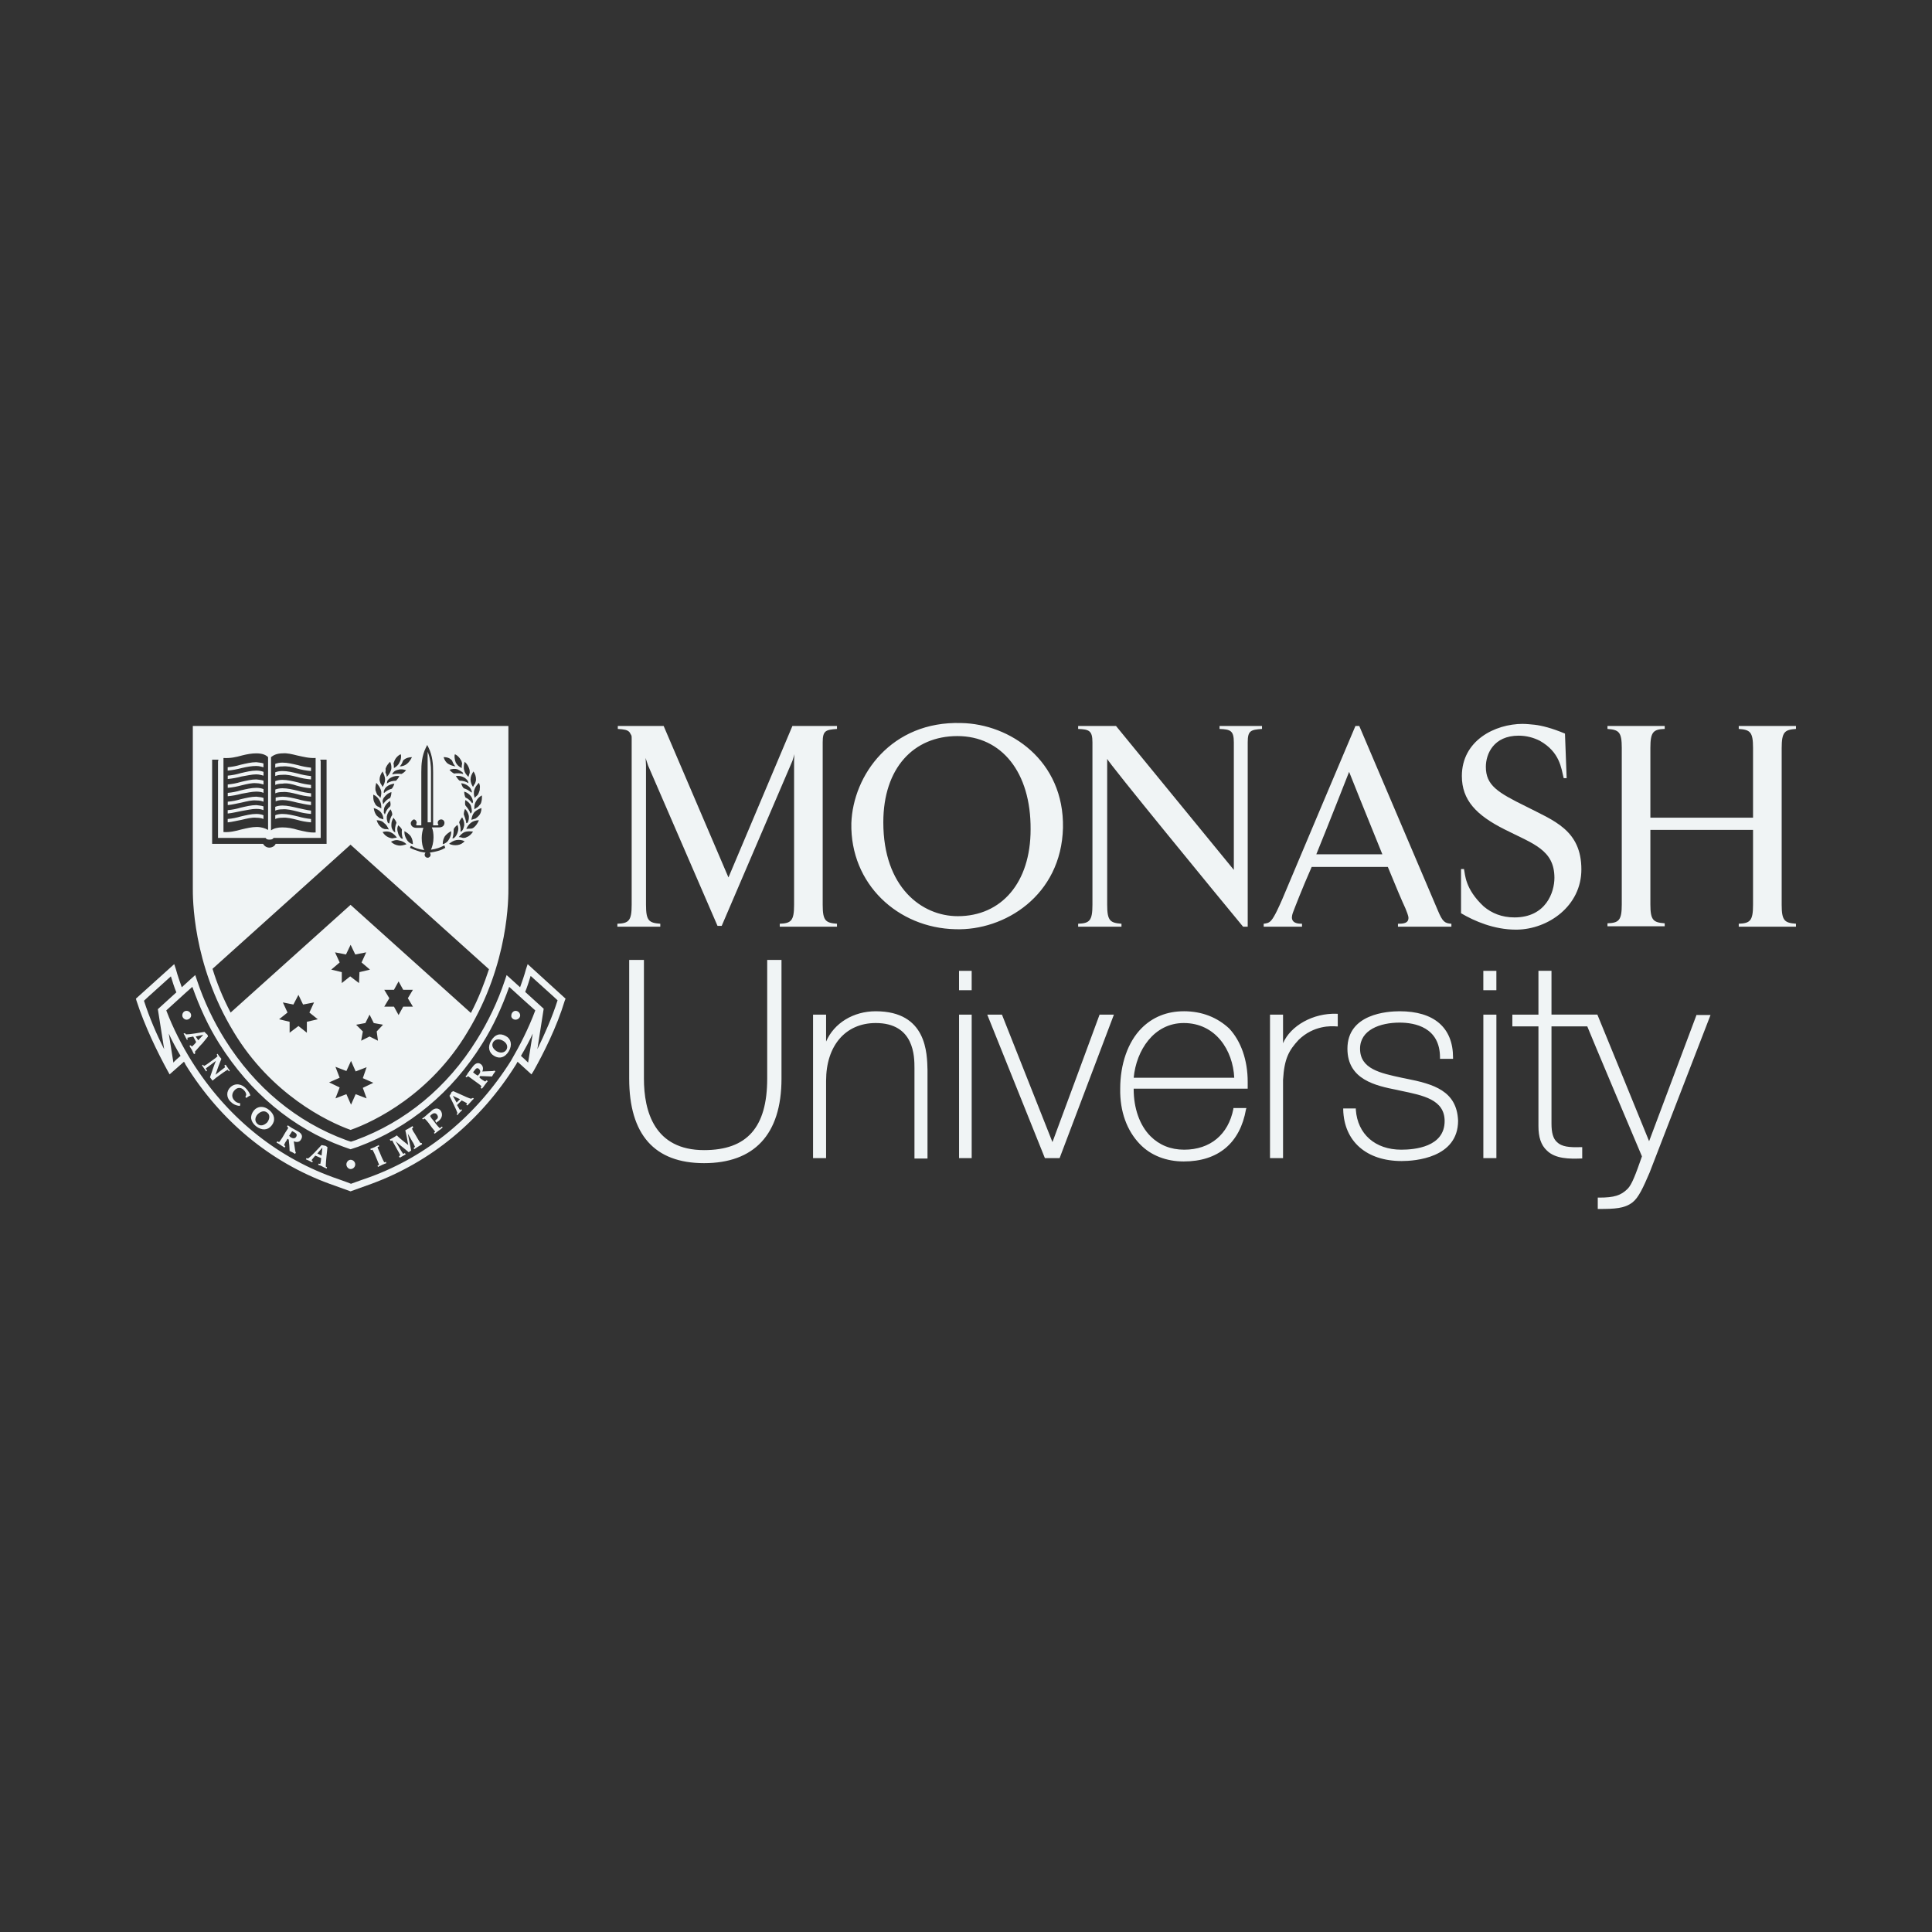 <?xml version="1.0" encoding="UTF-8"?>
<svg id="White" xmlns="http://www.w3.org/2000/svg" viewBox="0 0 1080 1080">
  <rect x="0" y="0" width="1080" height="1080" fill="#333333" stroke="none"/>
  <defs>
    <style>
      .cls-1 {
        fill: #f0f4f5;
      }
    </style>
  </defs>
  <path id="path7759" class="cls-1" d="m351.72,536.6v66.34c0,31.28,14.11,47.27,41.86,47.27s43.28-15.75,43.28-47.27v-66.34h-7.99v66.34c0,27.28-11.29,39.98-35.28,39.98-27.75,0-33.63-21.63-33.63-39.98v-66.34h-8.23Zm184.39,6.12v10.82h7.06v-10.82h-7.06Zm293.08,0v10.82h7.29v-10.82h-7.29Zm30.81,0v24.46h-14.59v6.58h14.59v55.74c0,6.12,1.4,10.59,4.7,13.64,4.7,4.7,12.71,4.71,19.06,4.47h.71v-6.36h-.71c-6.59.24-10.82-.24-13.41-2.83-2.12-1.88-3.06-5.17-3.06-10.35v-54.33h20c.24.94,30.34,72.21,30.57,72.68-3.53,10.11-5.64,15.75-7.99,18.11-3.76,3.76-7.53,4.94-16,4.94h-.71v6.35h.71c8.7,0,14.34-.24,18.81-3.77,3.29-2.59,5.88-8.23,9.41-16.46l34.11-88.2h-7.76v-.24s-25.41,67.73-26.58,70.79c-1.18-3.06-28.93-70.79-28.93-70.79h-25.64v-24.46h-7.29Zm-370.46,22.58c-12.47,0-23.28,6.58-27.75,16.93v-15.05h-7.29v80.21h7.29v-43.29c0-19.52,10.81-32.22,27.75-32.22,21.64,0,21.65,18.82,21.65,25.17v50.58h7.29v-49.4c-.24-9.17-.24-32.93-28.94-32.93h0Zm172.18,0c-9.41,0-17.41,3.29-23.52,9.41-7.76,7.76-12,20.23-12,33.87-.24,12.7,3.76,23.52,11.05,31.04,6.12,6.35,14.82,9.64,24.46,9.64,19.29,0,31.52-10.34,34.81-29.16l.24-.71h-7.29v.47c-2.82,14.35-12.94,22.82-27.52,22.82-7.53,0-13.87-2.58-18.81-7.52-6.12-6.12-9.41-15.76-9.41-26.35v-.24h63.74v-3.77c0-12.23-3.76-22.81-10.35-29.87-6.59-6.12-15.06-9.64-25.41-9.64h0Zm120.67,0c-6.82,0-29.17,1.41-29.17,20.93,0,17.41,16,20.7,27.76,23.05l2.12.47c12.47,2.59,24.46,4.93,24.46,16.93,0,14.58-16.94,16-24.23,16-14.58,0-24.46-8.7-25.41-22.34v-.71h-7.05v.71c.47,17.64,12.94,28.69,32.69,28.69,7.29,0,31.52-1.65,31.52-22.58-.71-16.7-13.65-20.45-29.17-23.51l-2.34-.47c-12-2.59-23.29-4.94-23.29-16.23,0-10.58,11.29-14.59,22.11-14.59,8.47,0,22.58,2.6,22.58,19.53v.71h7.29v-.71c0-16.7-10.58-25.88-29.87-25.88h0Zm-35.28,1.41c-12.94-.47-25.65,6.58-29.88,16.46v-15.99h-7.29v80.21h7.29v-43.76c.71-12,3.3-16.46,8.71-22.34,8.47-8.23,18.34-7.76,21.17-7.52h.71v-7.05h-.71Zm-210.99.47v80.21h7.06v-80.21h-7.06Zm15.76,0l32.22,80.21h8.23l30.35-80.21h-8.01s-25.39,68.91-26.34,71.26c-.94-2.35-28.23-71.26-28.23-71.26h-8.23Zm277.32,0v80.21h7.29v-80.21h-7.29Zm-167.48,4.7c17.88,0,27.53,15.3,28.23,30.59h-56.21c1.41-15.29,11.28-30.59,27.98-30.59Z"/>
  <path id="path7783" class="cls-1" d="m537.29,404.18c-39.04-1.18-60.44,29.17-61.38,55.98-.71,34.11,26.11,58.57,58.1,59.28,27.52.94,59.26-18.82,60.2-56.69.71-37.63-29.64-58.1-56.92-58.57Zm314.01.47c-15.76,0-34.11,9.4-34.11,29.16,0,13.41,8,21.88,23.99,29.88,15.76,8,27.75,11.28,27.75,27.04,0,8-4.7,22.11-22.34,22.11-7.06,0-12.7-2.35-17.16-6.11-10.58-9.88-10.35-17.87-11.05-20.93h-1.65v24.7c7.53,4.47,18.58,9.17,30.57,9.17h.71c17.41-.24,35.99-13.17,35.99-33.63,0-22.11-15.52-27.29-31.04-35.28-15.76-7.76-22.36-11.76-22.36-22.11,0-7.06,4.24-17.41,18.35-17.41,4.47,0,8.47,1.18,11.76,2.83,11.29,6.35,12,15.29,13.41,20.93h1.65l-.94-24.92c-7.29-3.06-12.94-4.47-16.94-4.94-2.35-.24-4.7-.47-6.58-.47h0Zm-505.94,1.18v1.65c3.53.24,5.42.47,6.59,1.88.24.47.71,1.17.94,1.64.24.47.22,1.18.22,1.88v92.91c0,8.94-1.64,10.35-7.99,10.58v1.65h23.99v-1.65c-6.35-.47-7.99-1.65-7.99-10.58v-77.85c0-1.41-.24-4.24-.24-4.24l1.41,4.24,38.8,89.61h2.35l39.52-92.2,1.16-3.77s-.22,1.89-.22,3.53v80.68c0,8.94-1.66,10.35-8.01,10.58v1.65h31.99v-1.65c-6.35-.47-7.99-1.65-7.99-10.58v-90.79c0-6.59,1.64-7.05,7.99-7.52v-1.65h-24.92l-35.75,84.67-36.22-84.67h-25.64Zm257.33,0v1.65c6.12.24,7.99.94,7.99,7.52v90.79c0,8.94-1.64,10.35-7.99,10.58v1.65h24.22v-1.65c-6.35-.47-7.99-1.65-7.99-10.58v-81.62c0,1.41,62.33,77.39,75.97,93.85h2.59v-103.02c0-6.59,1.64-7.05,7.99-7.52v-1.65h-23.74v1.65c6.12.24,7.99.94,7.99,7.52v71.27l-65.86-80.44h-21.17Zm155,0c-5.64,13.41-31.98,75.5-40.92,96.9-1.65,3.76-4.24,9.64-6.12,11.76-1.41,1.65-2.83,1.65-4.24,1.88v1.65h21.42v-1.65c-1.65,0-5.42,0-5.65-3.3,0-.94.24-2.11.71-3.28.71-1.88,4.94-12.94,10.35-25.17h42.57c4.23,10.35,8,19.29,9.88,23.29.47,1.18,1.65,3.99,1.65,5.17,0,3.06-2.82,3.3-5.87,3.3v1.65h29.87v-1.65c-3.76-.24-4.94-1.17-7.52-7.29l-43.98-103.26h-2.12Zm140.9,0v1.65c6.35.47,7.99,1.65,7.99,10.58v87.49c0,8.94-1.64,10.35-7.99,10.58v1.65h31.99v-1.65c-6.35-.47-8.01-1.65-8.01-10.58v-41.63h57.39v41.86c0,8.94-1.64,10.35-7.99,10.58v1.65h31.99v-1.65c-6.35-.47-7.99-1.65-7.99-10.58v-87.49c0-9.17,1.64-10.35,7.99-10.82v-1.65h-31.99v1.65c6.35.47,7.99,1.65,7.99,10.58v39.04h-57.39v-39.04c0-8.94,1.66-10.35,8.01-10.58v-1.65h-31.99Zm-363.41,5.64c24.7,0,41.17,20.24,40.93,52.22,0,29.64-16.24,48.46-40.7,48.46-20.23,0-41.63-16.24-41.63-52.46,0-30.34,16.93-48.22,41.39-48.22Zm218.98,20s10.12,25.4,18.59,46.1h-36.93c7.29-17.88,18.34-46.1,18.34-46.1h0Z"/>
  <path id="use7800" class="cls-1" d="m240.93,459.69h-1.88v-39.52c1.65,4,1.88,8,1.88,11.29v28.23Zm-74.8-15.76c2.35.71,4.94,1.18,7.76,1.41v-1.88c-2.35-.24-4.94-.71-7.29-1.41-3.06-.71-5.88-1.41-8.7-1.41-1.41,0-2.82.24-4,.71v2.12c.94-.47,2.35-.71,4-.71,2.59-.24,5.41.47,8.23,1.18Zm-22.82-1.41c1.65,0,3.06.24,4,.71v-2.12c-1.18-.47-2.59-.71-4-.71-2.82,0-5.65.71-8.7,1.41-2.35.71-4.7,1.18-7.29,1.41v1.88c2.59-.24,5.17-.71,7.76-1.41,3.06-.47,5.65-1.18,8.23-1.18Zm0-4.7c1.65,0,3.06.47,4,.71v-2.12c-1.18-.47-2.59-.47-4-.71-2.82,0-5.65.71-8.7,1.41-2.35.71-4.7,1.18-7.29,1.41v1.88c2.82-.24,5.17-.71,7.76-1.41,3.06-.71,5.65-1.41,8.23-1.18Zm0,9.64c1.65,0,3.06.24,4,.71v-2.12c-1.18-.47-2.59-.47-4-.71-2.82,0-5.65.71-8.7,1.41-2.35.71-4.7,1.18-7.29,1.41v1.88c2.82-.24,5.17-.94,7.76-1.41,3.06-.71,5.65-1.41,8.23-1.18Zm0-14.58c1.65,0,3.06.47,4,.71v-2.12c-1.18-.47-2.59-.71-4-.71-2.82,0-5.65.71-8.7,1.41-2.35.71-4.7,1.18-7.29,1.41v1.88c2.59-.24,5.17-.71,7.76-1.41,3.06-.47,5.65-1.18,8.23-1.18Zm-12.7,143.95c-23.29-38.34-22.82-75.74-22.82-80.44v-90.56h176.41v90.56c0,4.7.47,42.1-22.82,80.44-20.7,34.81-51.98,50.1-65.39,54.8-13.17-4.7-44.45-19.99-65.39-54.8Zm47.04-7.06l-4.7-3.76,2.59-5.65-6.12,1.18-2.59-5.41-2.82,5.41-5.88-1.18,2.59,5.65-4.7,3.76,5.88,1.41v6.12l4.94-3.76,4.7,3.76v-6.12l6.12-1.41Zm25.17,38.34l5.88-2.82-5.88-2.59,2.12-6.12-6.12,2.35-2.59-5.88-2.59,5.65-6.12-2.35,2.35,6.12-5.88,2.59,5.88,2.82-2.35,6.12,6.12-2.35,2.59,5.88,2.59-5.88,6.12,2.35-2.12-5.88Zm-12.94-70.09l-4.7,4,5.88,1.41v6.12l4.7-3.76,4.94,3.76.24-6.12,5.88-1.41-4.7-4,2.59-5.65-6.12,1.18-2.59-5.41-2.59,5.41-6.12-1.18,2.59,5.65Zm20.7,38.57l3.53-3.76-5.17-.94-2.35-4.7-2.35,4.7-5.17.94,3.76,3.76-.94,5.17,4.7-2.35,4.7,2.35-.71-5.17Zm17.41-18.58l2.82-4.7h-5.41l-2.59-4.7-2.59,4.7h-5.41l2.82,4.7-2.82,4.7h5.41l2.59,4.7,2.59-4.7h5.41l-2.82-4.7Zm41.4-113.37c-1.41.71-2.59,1.88-3.29,3.29-.71,1.18-.94,2.35-.94,3.53v.94c.71-.47,1.41-.94,2.12-1.41.47-.47.94-1.18,1.41-1.65.47-.94.71-2.35.71-3.53v-1.18h0Zm-18.35,27.05c1.41.71,3.06.94,4.7.71,1.65-.24,2.82-.94,4-2.12-1.41-.71-2.82-.94-4.47-.71-1.65.24-3.06,1.18-4.23,2.12h0Zm0-2.59c.71-1.18,1.18-2.59,1.18-4v-.47c-1.41.71-2.59,1.65-3.53,2.82h0c-.71,1.18-1.18,2.59-1.18,4v.47c1.65-.47,2.82-1.41,3.53-2.82Zm1.88-.47s0,.24,0,0c.47,0,.71,0,.94-.24.94-.71,1.41-1.65,1.88-2.82.24-.71.47-1.65.47-2.35s-.24-1.41-.47-2.12c-.94.71-1.65,1.41-2.12,2.35,0,2.12-.24,3.76-.71,5.17h0Zm4.47-3.76q0,.24,0,0c.47,0,.71-.24.94-.47.71-.94.94-1.88,1.18-3.06v-.71c0-1.18-.47-2.59-1.18-3.76-.71.94-1.41,1.88-1.65,2.82.71,2.12.94,3.53.71,5.17h0Zm3.29-4.7q0,.24,0,0c.47,0,.71-.24.94-.71.24-.71.47-1.41.47-2.35v-.94c-.24-1.41-.94-2.82-2.12-4-.47.94-.71,2.12-.71,3.06.71,1.88,1.18,3.29,1.41,4.94h0Zm2.35-5.41q0,.24,0,0c.47-.24.47-.47.71-.94v-.47c0-.94-.24-1.88-.47-2.82-.47-1.41-1.65-2.35-3.06-3.29-.24.47-.24,1.18-.24,1.65s0,.94.24,1.41c1.41,1.65,2.35,3.06,2.82,4.47h0Zm.94-5.65h0c.24-.24.47-.71.47-.94-.24-1.18-.47-2.12-1.18-3.06-.94-1.18-2.12-2.12-3.76-2.59,0,1.18.24,2.35.71,3.29,1.65.71,2.82,1.88,3.76,3.29h0Zm-.24-6.82c-.47-1.18-.94-2.12-1.88-2.82-1.18-.94-2.35-1.41-4-1.65.24,1.18.71,2.12,1.41,2.82,1.65.47,3.06,1.41,4.23,2.35h.24v-.71h0Zm-1.88-4.47c0-.47-.24-.71-.24-1.18-.71-.94-1.41-1.65-2.35-2.12-1.41-.71-2.82-.94-4.47-.71.71.94,1.18,1.88,2.12,2.59,1.88,0,3.53.47,4.94,1.41h0Zm-.94,30.11c1.41-.47,2.59-1.65,3.53-3.06-1.65-.24-3.29-.24-4.7.24-1.18.47-2.35,1.65-3.29,2.82.71,0,1.65.24,2.35.47.71,0,1.41,0,2.12-.47h0Zm4-5.41c1.18-.94,2.12-2.35,2.82-4-1.65,0-3.29.47-4.47,1.41h0c-1.18.94-2.12,2.12-2.59,3.53.71-.24,1.65-.24,2.35-.24s1.41-.24,1.88-.71h0Zm4.23-10.82c-1.41.47-2.82,1.18-4,2.35-.94,1.18-1.41,2.59-1.65,4.23.71-.24,1.41-.47,2.35-.71.71-.47,1.18-.94,1.65-1.41,1.18-1.18,1.65-2.82,1.65-4.47h0Zm-1.41-14.11c-1.18,1.18-2.12,2.35-2.59,4-.24.47-.24,1.18-.24,1.88,0,.94.24,1.88.47,2.59.47-.71,1.18-1.18,1.65-1.65.47-.71.71-1.41.94-2.12.24-.47.24-1.18.24-1.65.24-.94,0-1.88-.47-3.06h0Zm-4.7-1.88c0,1.41.47,2.82,1.41,4.23.24-.71.71-1.41,1.18-2.12.24-.71.47-1.41.47-2.12h0c0-1.65-.47-3.06-1.41-4.47-.94,1.41-1.65,2.82-1.65,4.47h0Zm-3.76-6.82c0,.47,0,1.18.24,1.65.24,1.41,1.18,2.59,2.35,3.76.24-.71.47-1.65.71-2.35v-.47c0-.47,0-.94-.24-1.65-.47-1.41-1.18-2.82-2.59-4-.24.94-.47,1.88-.47,3.06h0Zm-.71,2.82c-.94-.71-1.88-1.18-2.82-1.65-1.41-.47-3.06-.24-4.47.24.71.94,1.65,1.65,2.59,2.12,1.65-.24,3.53-.24,4.94.24h.24c-.24-.24-.24-.47-.47-.94h0Zm-4.47-8.94c0,1.18.24,2.35.71,3.53.71,1.41,1.88,2.35,3.29,3.06,0-.94,0-1.65.24-2.59-.24-.71-.24-1.41-.71-1.88-.71-1.41-1.88-2.59-3.29-3.29-.24.47-.24.71-.24,1.18Zm-6.12.47c.47,1.65,1.41,3.06,2.59,3.76,1.18.71,2.59,1.18,4,1.41-.47-.47-.71-.94-1.18-1.65h0c-.24-.47-.47-1.18-.71-1.65q-.24-.24-.47-.47c-.94-.94-2.35-1.41-4.23-1.41h0Zm-18.35,36.93c0,1.18.94,2.59,3.06,2.59h4c-.47,1.41-.94,3.53-.94,5.64,0,2.82.47,5.17,1.41,6.82-3.06-.47-5.17-1.18-7.29-2.35h-.24l-.47,1.18h.24c1.88.94,3.53,1.41,5.65,2.12,0,0,1.65.24,2.82.47-.24.24-.47.71-.47,1.18,0,.94.71,1.65,1.65,1.65s1.65-.71,1.65-1.65c0-.47-.24-.94-.47-1.18,1.18-.24,2.59-.47,2.59-.47,2.12-.47,4-.94,5.88-2.12h.24l-.47-1.41h-.24c-2.12,1.18-4.23,1.88-7.29,2.35.71-1.65,1.41-4,1.41-6.82,0-2.12-.24-4.23-.94-5.64h4c2.12,0,3.06-1.18,3.06-2.59,0-.94-.71-1.88-1.88-1.88-.94,0-1.88.71-1.88,1.88,0,.24,0,.47.24.71.24.24.24.71-.47.71h-2.35v-29.87c0-4-.24-8.94-2.59-13.64l-.71-1.41-.71,1.41c-2.35,4.7-2.59,9.64-2.59,13.64v29.87h-2.35c-.71,0-.47-.47-.47-.71s.24-.47.24-.71c0-.94-.71-1.88-1.65-1.88-.71.24-1.65,1.18-1.65,2.12h0Zm-4.94,3.53c-.47-.94-1.18-1.65-2.12-2.35-.24.71-.47,1.41-.47,2.12s.24,1.65.47,2.35c.24,1.18.94,1.88,1.65,2.82.24,0,.71.24.94.24v-.24c-.47-1.41-.71-3.06-.47-4.94h0Zm-1.41-29.87c-1.41-.24-3.06,0-4.47.71-.94.47-1.88,1.18-2.35,2.12,0,.47,0,.71-.24,1.18h.24c1.41-.94,3.06-1.41,4.94-1.41.71-.71,1.41-1.65,1.88-2.59h0Zm-1.65,26.11c-.24-.94-.94-1.88-1.65-2.82-.71,1.18-1.18,2.35-1.18,3.76v.71c0,1.18.47,2.12,1.18,3.06.24.24.71.47.94.71v-.24c-.24-1.88,0-3.29.71-5.17h0Zm-5.41-2.59c0,.71.24,1.41.47,2.35.24.24.47.47.71.71,0,0,0-.24.24-.24.24-1.65.71-3.29,1.65-4.7,0-1.18-.47-2.12-.94-3.06-1.18,1.18-1.88,2.59-2.12,4v.94h0Zm1.88-6.59c.24-.47.24-.94.24-1.41s-.24-1.18-.24-1.65c-1.41.94-2.35,1.88-3.06,3.29-.47.94-.47,1.88-.47,2.82v.47c.24.24.47.71.47.94,0,0,.24,0,.24-.24.47-1.65,1.41-3.06,2.82-4.23h0Zm-3.53-8.47v.94h.24c1.18-1.18,2.59-1.88,4.23-2.35.71-.94,1.18-1.88,1.41-2.82-1.65.24-3.06.71-4.23,1.65-.71.47-1.41,1.65-1.65,2.59h0Zm-.71,5.88c.24.24.24.71.24,1.18h.24c.94-1.41,2.12-2.59,3.76-3.29.47-.94.71-2.12.71-3.29-1.65.47-2.82,1.41-3.76,2.59-.71.71-1.18,1.65-1.18,2.82h0Zm-.94,5.88c-.94-1.18-2.35-1.88-4-2.35.24,1.65.71,3.06,1.65,4.23.47.47,1.18.94,1.65,1.41.71.24,1.41.47,2.12.71,0-1.41-.47-2.82-1.41-4h0Zm-2.35,4.47c.47,1.65,1.41,3.06,2.59,4,.47.47,1.18.71,1.88.94.94,0,1.65,0,2.35.24-.71-1.41-1.41-2.82-2.59-3.53h0c-.94-1.18-2.59-1.65-4.23-1.65h0Zm3.29,6.59c.94,1.41,1.88,2.35,3.53,3.06.71.24,1.41.47,2.12.47.71-.24,1.65-.24,2.35-.47-.94-1.18-2.12-2.35-3.29-2.82-1.41-.71-3.06-.71-4.7-.24h0Zm4.7,5.41c1.18,1.18,2.59,1.88,4.23,2.12,1.41.24,3.06-.24,4.47-.71-1.18-1.18-2.59-1.88-4.23-2.12h0c-1.41-.47-3.06,0-4.47.71Zm12.23,1.41v-.47c0-1.41-.47-2.82-1.18-4h0c-.94-1.18-2.12-2.12-3.53-2.82v.47c0,1.41.47,2.82,1.18,4,.71,1.41,1.88,2.35,3.53,2.82Zm-6.12-45.16c-.24.47-.71,1.18-1.18,1.65,1.41,0,2.82-.47,4-1.41,1.18-.94,2.12-2.35,2.82-3.76-1.65,0-3.29.47-4.47,1.41q-.24.24-.47.47c-.24.47-.47,1.18-.71,1.65h0Zm-4.7,0c.24.94.24,1.65.24,2.59,1.41-.71,2.59-1.88,3.06-3.06.71-1.18.94-2.35.94-3.53,0-.47,0-.71-.24-1.18-1.41.71-2.59,1.88-3.29,3.29-.24.71-.47,1.18-.71,1.88h0Zm-.71,6.12s.24,0,0,0c1.88-.47,3.53-.47,5.17-.24.94-.47,1.88-1.18,2.59-2.12-1.41-.47-3.06-.71-4.47-.24-1.18.24-2.12.71-2.82,1.65-.24.24-.24.47-.47.94h0Zm-3.76-1.41v.47c.47.71.71,1.65.71,2.35,1.18-1.18,1.88-2.35,2.35-3.76.24-.47.24-1.18.24-1.65,0-.94-.24-2.12-.71-3.06-1.18,1.18-2.12,2.35-2.59,4,.24.47,0,.94,0,1.65h0Zm-3.29,4.23c0,.71.24,1.41.47,2.12.47.71.94,1.41,1.18,2.12.71-1.18,1.41-2.59,1.41-4.23h0c0-1.41-.71-3.06-1.41-4.47-.94,1.41-1.65,2.82-1.65,4.47h0Zm-2.35,4.94c0,.71,0,1.18.24,1.65.24.71.47,1.41.94,2.12.71.47,1.18.94,1.65,1.65.24-.94.47-1.88.47-2.59s0-1.18-.24-1.88c-.47-1.41-1.41-2.82-2.59-4-.24.94-.47,2.12-.47,3.06h0Zm-1.18,4.94c0,1.18.24,2.59.94,3.53.24.71.71,1.18,1.41,1.65.71.24,1.41.71,2.12,1.18v-.94c0-1.18-.24-2.35-.94-3.53-.71-1.41-1.88-2.59-3.53-3.29v1.41Zm-57.16,18.58c1.65-1.18,3.76-1.65,6.35-1.65,2.82,0,5.65.47,8.7,1.41,3.06.71,6.59,1.65,9.88,1.41v-41.63c-3.53.24-7.06-.71-10.35-1.41-2.82-.71-5.65-1.41-8-1.18-3.53,0-5.41,1.18-6.59,2.12v40.93Zm-26.58.94c3.29.24,6.59-.47,9.88-1.41,3.06-.71,5.88-1.41,8.7-1.41,2.59,0,4.7.71,6.35,1.65v-40.69c-1.18-1.18-3.06-2.12-6.59-2.12-2.59,0-5.17.47-8,1.18-3.29.94-6.59,1.65-10.35,1.41v.94c0,5.88,0,39.04,0,40.46Zm-6.35,6.59h28.46c.71,1.18,1.88,2.12,3.53,2.12s3.06-.94,3.53-2.12h28.46v-47.04h-3.53l.24.94v42.81h-26.34c-.47.71-.94.94-2.35.94-1.18,0-1.65-.24-2.12-.94h-26.58v-42.81l.24-.94h-3.53v47.04Zm10.35,94.32l67.03-60.21,67.27,60.45c4.47-8.47,7.53-16.7,10.11-24.46l-77.38-69.62-77.15,69.39c2.35,7.76,5.65,15.99,10.11,24.46Zm14.35-113.84c1.65,0,3.06.24,4,.71v-2.12c-1.18-.47-2.59-.47-4-.71-2.82,0-5.65.71-8.7,1.41-2.35.71-4.7,1.18-7.29,1.41v1.88c2.59-.24,5.17-.94,7.76-1.41,3.06-.47,5.65-1.18,8.23-1.18Zm0,4.94c1.65,0,3.06.24,4,.71v-2.12c-1.18-.47-2.59-.71-4-.71-2.82,0-5.65.71-8.7,1.41-2.35.71-4.7,1.18-7.29,1.41v1.88c2.59-.24,5.17-.94,7.76-1.41,3.06-.71,5.65-1.41,8.23-1.18Zm0-28.93c1.65,0,3.06.47,4,.71v-2.12c-1.18-.47-2.59-.47-4-.71-2.82,0-5.65.71-8.7,1.41-2.35.71-4.7,1.18-7.29,1.41v1.88c2.59-.24,5.17-.71,7.76-1.41,3.06-.71,5.65-1.18,8.23-1.18Zm22.82,11.05c2.35.71,4.94,1.18,7.76,1.41v-1.88c-2.35-.24-4.94-.71-7.29-1.41-3.06-.71-5.88-1.41-8.7-1.41-1.41,0-2.82.24-4,.71v2.12c.94-.47,2.35-.71,4-.71,2.59-.47,5.41.24,8.23,1.18Zm0-9.64c2.35.71,4.94,1.18,7.76,1.41v-1.88c-2.35-.24-4.94-.71-7.29-1.41-3.06-.71-5.88-1.41-8.7-1.41-1.41,0-2.82.24-4,.71v2.12c.94-.47,2.35-.71,4-.71,2.59-.24,5.41.24,8.23,1.18Zm0,19.05c2.35.47,5.17,1.18,7.76,1.41v-1.88c-2.59-.24-4.94-.71-7.29-1.41-3.06-.71-5.88-1.41-8.47-1.41-1.41,0-2.82.24-4,.47v2.12c.94-.47,2.35-.71,4-.71,2.35,0,5.17.71,8,1.41h0Zm0-14.35c2.35.71,4.94,1.18,7.76,1.41v-1.88c-2.35-.24-4.94-.71-7.29-1.41-3.06-.71-5.88-1.41-8.7-1.41-1.41,0-2.82.24-4,.71v2.12c.94-.47,2.35-.71,4-.71,2.59-.24,5.41.47,8.23,1.18Zm0,19.29c2.35.71,4.94,1.18,7.76,1.41v-1.88c-2.35-.24-4.94-.94-7.29-1.41-3.06-.71-5.88-1.41-8.7-1.41-1.41,0-2.82.24-4,.71v2.12c.94-.47,2.35-.71,4-.71,2.59-.24,5.41.47,8.23,1.18Zm0,4.7c2.35.71,4.94,1.18,7.76,1.41v-1.88c-2.35-.24-4.94-.71-7.29-1.41-3.06-.71-5.88-1.41-8.7-1.41-1.41,0-2.82.24-4,.71v2.12c.94-.47,2.35-.71,4-.71,2.59-.24,5.41.47,8.23,1.18Zm150.06,99.96l-.47,1.18c-4.47,14.82-12,29.64-17.41,39.28l-1.18,1.88-7.76-7.06c-.24.47-.71,1.18-.94,1.65-19.76,31.52-47.51,54.33-80.68,66.56l-11.76,4.23-11.76-4.23c-32.93-12-60.92-35.05-80.44-66.56-.24-.47-.47-1.18-.94-1.65l-8,7.06-1.18-2.12c-5.41-9.88-12.7-24.7-17.41-39.28l-.24-.94,19.05-17.17,2.35-2.12.94,2.82c.94,3.53,2.12,6.82,3.29,10.11l5.41-4.94,2.12-1.88.94,2.82c4,12,9.41,23.29,15.76,33.4,16.7,26.58,39.99,45.87,67.51,55.98,0,0,1.88.71,2.82.94.94-.24,2.82-.94,2.82-.94,27.52-10.11,51.04-29.4,67.51-55.98,6.35-10.11,11.76-21.4,15.76-33.4l.94-2.82,7.53,6.82c1.18-3.29,2.35-6.59,3.29-10.11l.94-2.82,21.17,19.29Zm-224.39,28.23l-3.53-22.34,10.35-9.41c-1.18-2.82-2.12-5.88-3.06-8.94-3.06,2.82-13.64,12.23-15.05,13.64,3.06,9.41,7.06,18.82,11.29,27.05Zm9.17,3.76c-2.35-4-4.7-8.23-6.59-12.47l2.59,16.23c.71-.94,2.35-2.35,4-3.76Zm196.87-12.47c-1.88,4.23-4.23,8.47-6.59,12.47h0c1.65,1.41,3.06,2.82,4,3.76l2.59-16.23Zm1.41-12.94c-1.65-1.41-11.76-10.58-14.58-13.17-4,11.29-8.94,22.11-15.05,31.75-16.94,27.28-40.93,47.04-69.39,57.63l-4.23,1.41-4-1.41c-28.46-10.35-52.22-30.34-69.39-57.63-6.12-9.64-11.05-20.46-15.05-31.75-3.06,2.59-12.94,11.76-14.58,13.17,3.76,9.88,8.7,19.52,14.11,28.23,19.29,30.81,46.57,53.16,78.8,64.92,0,0,9.41,3.29,10.35,3.76,1.18-.47,10.58-3.76,10.58-3.76,32.22-11.76,59.51-34.34,78.8-64.92,4.94-8.47,9.88-18.11,13.64-28.23h0Zm12.47-5.65c-1.41-1.41-12-10.82-15.05-13.64-.94,3.06-1.88,6.12-3.06,8.94l10.35,9.41-3.53,22.58c4-8.23,8.23-17.64,11.29-27.28h0Zm-202.75,28.7l.24.94-.71.47c-.47-.71-.71-1.41-1.18-2.35-.47-.71-.94-1.41-1.41-2.35l.71-.24.71.71c.71-.71,1.88-1.65,2.35-2.59l-1.65-3.06-3.29.71.24.94-.47.24c-.24-.71-.71-1.18-.94-1.88-.24-.47-.47-.94-.94-1.65l.71-.24.71.71c2.35,0,7.29-.94,10.35-1.41.47.71,1.18,1.18,1.65,1.65l.24.94-3.06,3.76c-1.65,1.65-3.53,4-4.23,4.7h0Zm1.88-6.35l2.82-3.06h0l-4.23.94,1.41,2.12Zm17.17,17.41l.47-.47c-.47-.47-.71-.94-1.18-1.65-.47-.47-.71-1.18-1.18-1.65l-.71.47.47.94c-1.65,1.18-5.41,4.23-5.41,4.23h0c.94-2.82,2.12-6.12,3.29-8.94-.47-.47-.71-.94-1.18-1.41-.24-.47-.71-.94-.94-1.41l-.47.47.47.94c-.71.71-1.41,1.18-2.35,1.88l-2.59,1.88c-.94.71-1.65,1.18-2.59,1.65l-.71-.71-.47.47c.47.47.71.94,1.18,1.65.47.47.71,1.18,1.18,1.65l.47-.47-.71-1.18c1.65-1.18,3.76-2.82,5.65-4.23h0c-1.18,2.82-2.12,5.88-3.29,9.17.24.24.47.71.71.94.24.24.47.71.71.94.94-.71,1.88-1.65,3.29-2.59l2.59-1.88c.94-.71,1.88-1.18,2.59-1.65l.71.94Zm.94,8.7c-2.59,2.35-2.35,5.88-.24,8,1.41,1.41,2.82,2.35,5.41,2.59l.24-1.41c-1.41-.24-2.59-.71-3.29-1.65-1.65-1.65-1.65-4,.24-5.88,1.88-1.88,4-1.18,5.17.24.71.71,1.18,1.65,1.18,2.59l-.47.94.47.71c.71-.47,1.65-1.18,2.35-1.41-.47-1.41-1.18-2.35-2.12-3.53-2.59-3.06-6.35-3.53-8.94-1.18h0Zm22.82,21.64c-2.12,2.59-5.41,2.82-8.7.24-3.06-2.59-3.53-5.65-1.18-8.7,2.12-2.59,5.65-2.82,8.7-.24,3.06,2.59,3.53,5.88,1.18,8.7Zm-2.35-7.29c-1.65-1.41-3.76-.71-5.41.94-1.65,1.88-1.65,4,0,5.41s3.76.71,5.41-.94c1.41-1.88,1.65-4.23,0-5.41h0Zm18.82,15.05c-.71,1.41-2.35,1.65-4,.94.24,1.18.71,5.17.94,5.88l.24.47-.47.71c-.94-.71-2.12-1.18-3.06-1.65,0-1.88-.24-4.7-.47-6.35l-.71-.47-.47.94c-.71.94-1.18,1.88-1.41,2.59l.71.71-.47.71c-.71-.47-1.41-.94-2.12-1.41-.71-.47-1.41-.94-2.35-1.41l.47-.71.94.47c.71-.71,1.18-1.65,1.88-2.59l1.65-2.82c.71-.94,1.18-1.88,1.65-2.59l-.71-.71.47-.71c.47.47,1.18.71,1.65,1.18.71.47,1.41.71,2.12,1.18.71.47,1.41.71,2.12,1.18,2.35,1.41,2.35,3.06,1.41,4.47h0Zm-3.53-4c-.71-.47-.94-.47-1.41-.71-.24.47-.71,1.18-1.18,1.88l-.47.71c.24.24.47.47.71.71,1.41.94,2.59.94,3.29-.24.47-.94.24-1.65-.94-2.35h0Zm17.88,12.7c-.24,2.12-.47,5.17-.47,6.35l.71.47-.24.71c-.71-.47-1.65-.71-2.35-1.18-.71-.47-1.65-.71-2.35-.94l.24-.71.94.24c.24-.94.47-2.35.47-3.29l-3.29-1.41-2.12,2.59.71.47-.24.71c-.71-.24-1.41-.71-1.88-.94-.47-.24-1.18-.47-1.65-.71l.24-.71.94.24c1.88-1.41,5.17-4.94,7.53-7.53.94.24,1.65.24,2.35.47l.94.71-.47,4.47Zm-2.35-4.23h0l-2.82,3.29,2.35,1.18.47-4.47Zm34.58,8.23c-.47-.94-.94-1.65-1.41-2.82l-1.18-2.82c-.47-1.18-.94-1.88-1.18-2.82l.94-.47-.24-.71c-.71.47-1.65.71-2.35,1.18-.71.24-1.65.71-2.35.94l.24.71.94-.24c.47.94.94,1.65,1.41,2.82l1.18,2.82c.47,1.18.71,1.88,1.18,2.82l-.94.47.24.71c.71-.47,1.65-.71,2.35-1.18.71-.24,1.65-.71,2.35-.94l-.24-.71-.94.24Zm20.23-10.82c-.47-.71-1.18-1.65-1.65-2.59l-1.65-2.82c-.71-.94-1.18-1.88-1.41-2.59l.71-.71-.47-.71c-.71.47-1.41.94-1.88,1.18-.71.47-1.41.71-2.12,1.18.47,1.41,1.41,7.06,1.65,8.23-1.18-.94-5.41-4.23-6.35-5.41-.71.47-1.41.94-1.88,1.18-.71.47-1.41.71-2.12,1.18l.47.71.94-.24.71,1.41c.71,1.41,3.29,5.65,3.76,6.82l-.71.71.47.71c.47-.24,1.18-.71,1.65-.94.47-.24,1.18-.71,1.65-.94l-.47-.71-.94.47c-.47-.71-1.18-1.65-1.65-2.59l-.94-1.65c-.71-1.41-1.41-2.35-1.65-2.82h0c4,3.53,6.35,5.17,7.29,6.12l1.41-.94-1.88-9.41h0c.24.47.94,1.41,1.65,2.82l.94,1.65c.71.94.94,1.88,1.41,2.82l-.71.71.24.71c.71-.47,1.41-.94,2.12-1.41.71-.47,1.65-.94,2.35-1.41l-.24-.71h-.71Zm10.82-8.23c-.71-.71-1.41-1.41-2.12-2.35l-1.41-1.88c-.71-.71-1.41-1.65-1.88-2.59.24-.24.47-.71.94-.94,1.18-.94,2.12-.71,2.82,0,.71.94.94,2.12-.24,2.82-.24.24-.47.47-.71.47l.47,1.41c.47-.24.94-.71,1.41-.94,2.35-1.88,2.35-4.23,1.18-5.88-1.18-1.41-3.06-1.65-4.94,0-.47.47-.94.94-1.65,1.41-.71.71-1.41,1.18-1.88,1.65-.47.47-1.18.94-1.88,1.41l.47.47.94-.47c.71.71,1.41,1.41,2.12,2.35l1.88,2.59c.71.94,1.41,1.65,1.88,2.35l-.71.71.47.47c.71-.47,1.41-1.18,2.12-1.65.71-.47,1.41-.94,2.35-1.88l-.47-.47-1.18.94Zm18.58-16.94l.47.47c-.71.47-1.18,1.18-1.88,1.88-.71.71-1.18,1.41-1.88,1.88l-.47-.47.47-.71c-.71-.47-2.12-1.18-3.06-1.65l-2.59,2.59,1.65,2.82.71-.47.47.47c-.47.47-.94.94-1.41,1.41-.47.47-.94.94-1.18,1.41l-.47-.47.47-.71c-.71-2.12-3.06-6.59-4.47-9.64.47-.71.94-1.41,1.18-2.12l.94-.47,4.23,1.88c1.88.94,4.7,2.12,5.65,2.35l1.18-.47Zm-7.29.71l-4-1.88h0l2.12,3.76,1.88-1.88Zm19.29-15.99l.47.47c-.71.94-1.41,1.88-1.88,2.82-2.12,0-4.94-.24-6.59-.24l-.47.71.71.71c.94.71,1.65,1.18,2.59,1.65l.71-.71.71.47c-.47.71-1.18,1.41-1.65,2.12-.47.71-.94,1.41-1.65,2.12l-.71-.47.47-.94c-.71-.71-1.41-1.18-2.35-1.88l-2.59-1.88c-.94-.71-1.65-1.18-2.59-1.88l-.71.71-.71-.47c.47-.47.94-.94,1.18-1.65.47-.71.94-1.18,1.41-1.88.47-.71.94-1.18,1.41-1.88,1.88-2.59,3.53-2.35,4.7-1.41,1.18.94,1.41,2.59.71,4,1.18,0,5.17-.24,5.88-.24l.94-.23Zm-8.7-.94c-.71-.71-1.65-.47-2.35.71-.47.47-.71.94-.94,1.18.47.24.94.94,1.88,1.41l.71.47.71-.71c.94-1.18.94-2.12,0-3.06h0Zm16.7-9.88c-2.12,3.53-5.17,4.47-8.23,2.59-2.82-1.65-3.76-4.94-1.65-8.47,2.12-3.53,4.94-4.47,8.23-2.59,2.82,1.41,3.76,4.94,1.65,8.47h0Zm-3.29-5.88c-2.12-1.18-4.23-.94-5.41.71-1.18,1.88-.24,3.76,1.88,5.17,2.12,1.18,4.23.94,5.41-.71,1.18-1.88.24-4-1.88-5.17Zm-85.15,66.56c-1.18,0-2.35,1.18-2.35,2.59s1.18,2.59,2.35,2.59c1.41,0,2.59-1.18,2.59-2.59s-1.18-2.59-2.59-2.59Zm-91.73-78.32c1.41,0,2.59-1.18,2.59-2.35,0-1.41-1.18-2.59-2.59-2.59s-2.35,1.18-2.35,2.59c0,1.18,1.18,2.35,2.35,2.35Zm183.93,0c1.41,0,2.59-1.18,2.59-2.35,0-1.41-1.18-2.59-2.59-2.59-1.18,0-2.35,1.18-2.35,2.59-.24,1.18.94,2.35,2.35,2.35Z"/>
</svg>